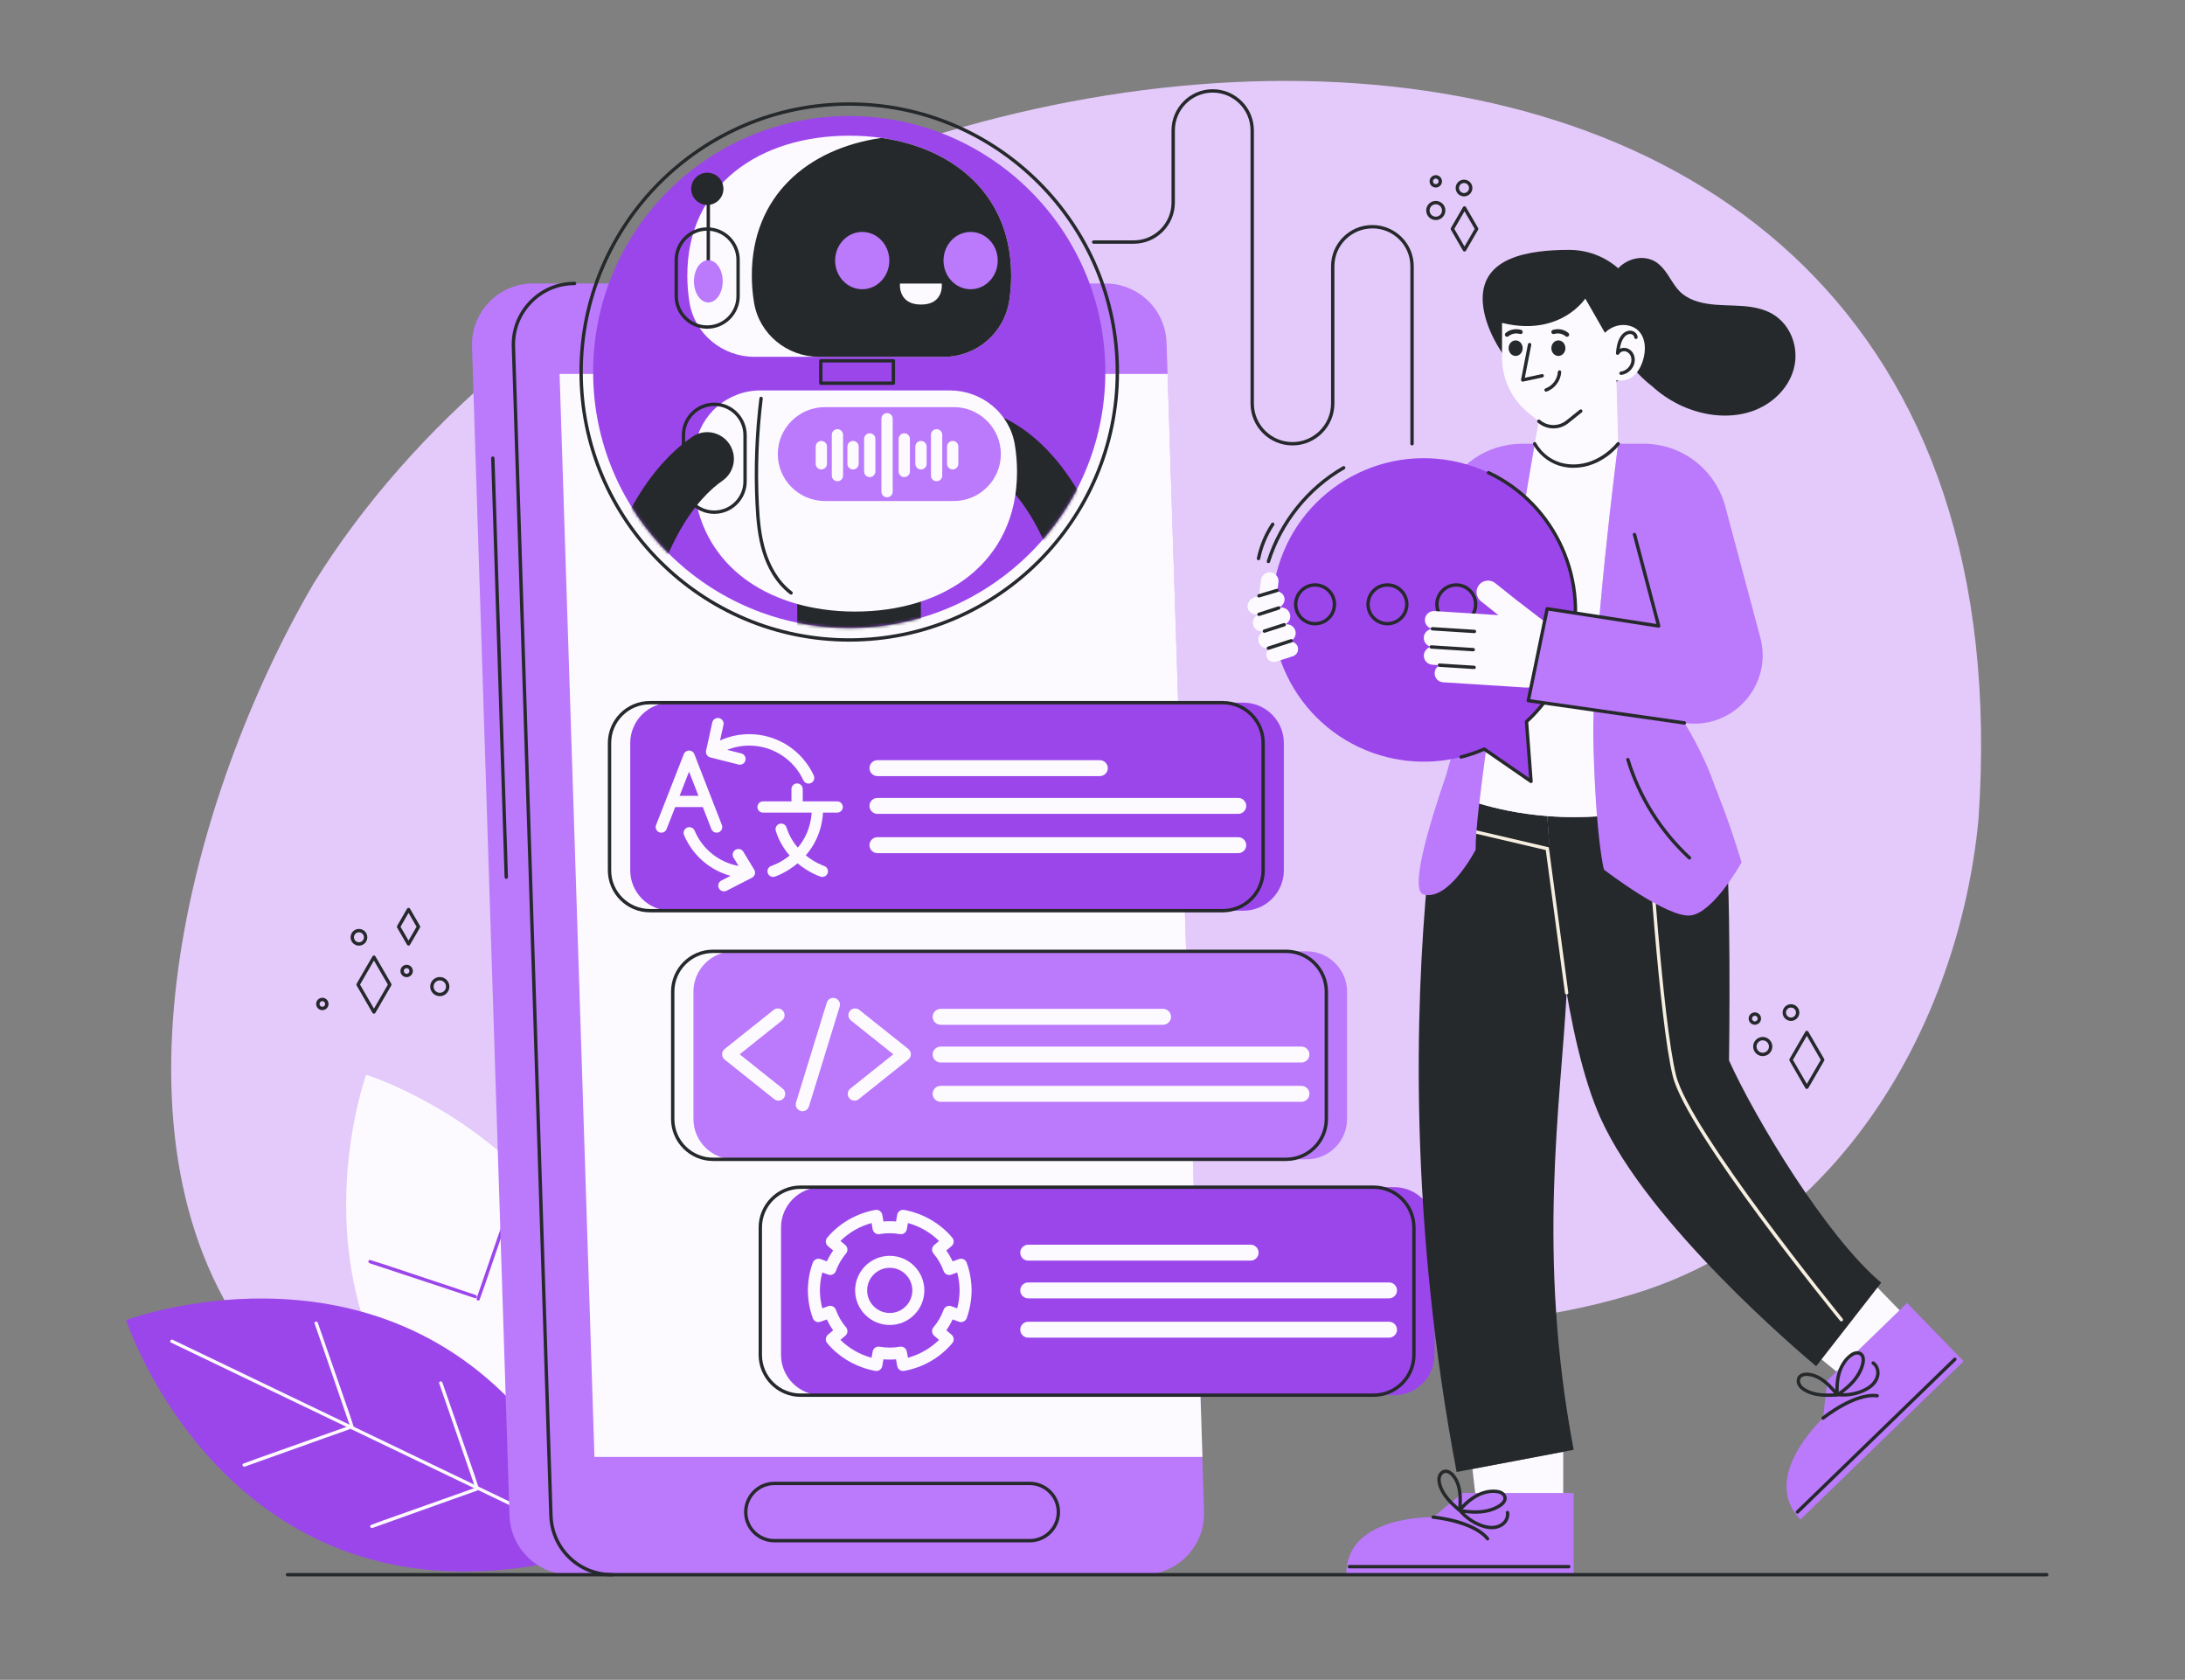 <svg width="735" height="565" viewBox="0 0 735 565" fill="none" xmlns="http://www.w3.org/2000/svg">
<rect x="0" y="0" width="735" height="565" fill="#808080" stroke="none"/>
<path d="M665.514 275.867C658.872 344.712 618.171 414.951 548.829 435.422C489.851 453.472 426.742 442.35 367.002 456.238C277.736 477.752 161.52 536.393 86.549 453.955C31.825 384.644 64.12 267.064 105.441 196.349C239.837 -20.306 689.206 -63.956 665.514 275.867Z" fill="#e3cafa"/>
<path d="M202.268 521.042C207.779 501.996 209.718 485.032 209.042 469.961C205.361 387.231 123.173 361.489 123.173 361.489C123.173 361.489 109.788 398.453 120.749 438.799C128.963 469.026 150.845 501.15 202.268 521.042Z" fill="#fdfaff"/>
<path d="M131.466 376.361L201.845 518.332C202.159 518.967 201.119 519.341 200.806 518.708L130.427 376.737C130.111 376.104 131.152 375.729 131.466 376.361Z" fill="#fdfaff"/>
<path d="M160.331 436.673L169.475 410.11C170.468 407.2 171.461 404.291 172.455 401.382C172.685 400.708 173.69 401.169 173.463 401.837L162.924 432.712C161.931 435.622 162.332 434.218 161.338 437.128C161.108 437.802 160.102 437.339 160.331 436.673Z" fill="#9b46eb"/>
<path d="M180.973 478.314L190.118 451.751C191.11 448.842 192.103 445.933 193.097 443.023C193.327 442.35 194.332 442.811 194.105 443.479L183.566 474.354C182.573 477.263 182.975 475.86 181.981 478.77C181.751 479.443 180.746 478.981 180.973 478.314Z" fill="#9b46eb"/>
<path d="M145.468 467.556L172.154 476.38C175.072 477.353 177.99 478.327 180.907 479.3C181.584 479.524 181.825 478.446 181.155 478.223L150.191 467.895C147.274 466.922 148.633 467.453 145.716 466.479C145.041 466.254 144.799 467.333 145.468 467.556Z" fill="#9b46eb"/>
<path d="M124.316 424.888L151.002 433.712C153.919 434.685 156.838 435.659 159.755 436.632C160.431 436.857 160.672 435.779 160.003 435.555L129.038 425.226C126.12 424.253 127.48 424.784 124.562 423.81C123.888 423.586 123.647 424.665 124.316 424.888Z" fill="#9b46eb"/>
<path d="M203.009 521.149C195.626 502.746 186.709 488.183 176.896 476.719C123.054 413.766 42.415 444.015 42.415 444.015C42.415 444.015 54.625 481.382 88.108 506.447C113.196 525.223 150.226 537.09 203.009 521.149Z" fill="#9b46eb"/>
<path d="M58.11 450.639L201.007 519.273C201.645 519.581 201.055 520.515 200.42 520.209L57.523 451.576C56.883 451.269 57.475 450.334 58.11 450.639Z" fill="#fdfaff"/>
<path d="M118 480.432L108.852 453.871C107.844 450.967 106.835 448.063 105.827 445.159C105.592 444.487 106.669 444.232 106.901 444.899L117.605 475.718C118.613 478.622 118.066 477.269 119.075 480.173C119.308 480.843 118.231 481.097 118 480.432Z" fill="#fdfaff"/>
<path d="M159.913 500.563L150.766 474.002C149.757 471.098 148.748 468.194 147.74 465.29C147.506 464.618 148.582 464.363 148.814 465.03L159.518 495.848C160.526 498.753 159.979 497.4 160.988 500.304C161.221 500.974 160.144 501.228 159.913 500.563Z" fill="#fdfaff"/>
<path d="M125.302 513.915L151.771 504.461C154.67 503.434 157.569 502.407 160.468 501.38C161.14 501.143 160.666 500.144 160.001 500.379L129.233 511.278C126.334 512.305 127.733 511.887 124.833 512.914C124.162 513.152 124.637 514.151 125.302 513.915Z" fill="#fdfaff"/>
<path d="M82.355 493.288L108.824 483.834C111.723 482.807 114.622 481.78 117.522 480.753C118.193 480.516 117.72 479.517 117.055 479.752L86.286 490.651C83.387 491.678 84.786 491.26 81.887 492.287C81.216 492.525 81.69 493.524 82.355 493.288Z" fill="#fdfaff"/>
<path d="M384.452 529.652H191.956C180.848 529.652 171.745 520.843 171.388 509.747L158.773 116.567C158.401 104.958 167.718 95.345 179.341 95.345H371.836C382.944 95.345 392.048 104.154 392.404 115.25L405.019 508.43C405.392 520.038 396.076 529.652 384.452 529.652Z" fill="#bb79fc"/>
<path d="M205.89 530.217C194.408 530.217 185.126 521.234 184.758 509.764L172.144 116.585C171.958 110.817 174.069 105.356 178.087 101.21C182.106 97.064 187.499 94.78 193.275 94.78C193.587 94.78 193.841 95.033 193.841 95.345C193.841 95.657 193.587 95.91 193.275 95.91C187.808 95.91 182.703 98.072 178.9 101.996C175.097 105.921 173.099 111.089 173.273 116.549L185.888 509.729C186.236 520.583 195.021 529.087 205.889 529.087C206.201 529.087 206.455 529.341 206.455 529.652C206.455 529.964 206.202 530.217 205.89 530.217Z" fill="#25292B"/>
<path d="M404.487 490.03H199.965L188.232 125.769H392.754L404.487 490.03Z" fill="#fdfaff"/>
<path d="M346.386 518.775H260.491C254.866 518.775 250.29 514.202 250.29 508.581C250.29 502.961 254.866 498.388 260.491 498.388H346.386C352.012 498.388 356.587 502.961 356.587 508.581C356.588 514.202 352.012 518.775 346.386 518.775ZM260.491 499.518C255.489 499.518 251.421 503.583 251.421 508.581C251.421 513.579 255.489 517.645 260.491 517.645H346.386C351.388 517.645 355.456 513.578 355.456 508.581C355.456 503.584 351.386 499.518 346.386 499.518H260.491Z" fill="#25292B"/>
<path d="M353.495 118.239H235.972C234.261 118.239 232.869 116.849 232.869 115.139C232.869 113.429 234.261 112.038 235.972 112.038H353.495C355.206 112.038 356.598 113.429 356.598 115.139C356.598 116.849 355.206 118.239 353.495 118.239ZM235.972 113.168C234.885 113.168 234 114.052 234 115.139C234 116.226 234.884 117.109 235.972 117.109H353.495C354.582 117.109 355.467 116.225 355.467 115.139C355.467 114.053 354.583 113.168 353.495 113.168H235.972Z" fill="#25292B"/>
<path d="M170.298 295.591C169.994 295.591 169.743 295.349 169.734 295.044L165.213 154.126C165.203 153.814 165.448 153.553 165.759 153.543C166.054 153.51 166.333 153.777 166.343 154.089L170.864 295.008C170.874 295.319 170.628 295.581 170.317 295.591C170.312 295.591 170.305 295.591 170.298 295.591Z" fill="#25292B"/>
<path d="M418.296 306.305H225.57C218.107 306.305 212.001 300.203 212.001 292.745V249.903C212.001 242.445 218.107 236.343 225.57 236.343H418.296C425.759 236.343 431.865 242.445 431.865 249.903V292.745C431.865 300.203 425.759 306.305 418.296 306.305Z" fill="#9b46eb"/>
<path d="M283.511 271.435C283.511 272.48 282.662 273.329 281.616 273.329H276.848C276.431 279.729 273.953 284.387 271.051 287.697C274.189 290.256 277.144 291.234 277.198 291.248C278.19 291.559 278.751 292.627 278.432 293.619C278.183 294.429 277.432 294.945 276.629 294.945C276.439 294.945 276.25 294.914 276.06 294.861C275.794 294.777 272.104 293.589 268.3 290.377C264.435 293.626 260.705 294.831 260.622 294.861C260.432 294.914 260.243 294.945 260.053 294.945C259.25 294.945 258.499 294.429 258.249 293.619C257.932 292.619 258.491 291.559 259.484 291.248C259.742 291.165 262.591 290.218 265.631 287.765C263.752 285.621 262.053 282.902 260.97 279.479C260.651 278.479 261.205 277.419 262.198 277.101C262.388 277.04 262.585 277.01 262.774 277.01C263.576 277.01 264.319 277.526 264.577 278.336C265.456 281.1 266.835 283.327 268.366 285.107C270.686 282.372 272.663 278.555 273.05 273.33H256.68C255.634 273.33 254.785 272.481 254.785 271.436C254.785 270.391 255.634 269.542 256.68 269.542H266.237V265.4C266.237 264.354 267.086 263.506 268.132 263.506C269.178 263.506 270.027 264.354 270.027 265.4V269.542H281.616C282.662 269.542 283.511 270.39 283.511 271.435Z" fill="#fdfaff"/>
<path d="M242.834 277.491L239.461 268.819L233.564 253.649C233.283 252.922 232.579 252.444 231.805 252.437C231.797 252.437 231.797 252.437 231.797 252.437C231.017 252.437 230.319 252.914 230.031 253.642L224.089 268.827C224.058 268.88 224.044 268.941 224.021 269.001L220.694 277.491C220.316 278.46 220.793 279.559 221.771 279.945C222.741 280.324 223.84 279.847 224.227 278.869L227.13 271.454H236.421L239.301 278.861C239.596 279.612 240.309 280.073 241.067 280.073C241.295 280.073 241.53 280.034 241.757 279.944C242.735 279.566 243.212 278.468 242.834 277.491ZM228.607 267.668L231.791 259.541L234.951 267.668H228.607Z" fill="#fdfaff"/>
<path d="M253.99 293.506C253.991 293.632 253.979 293.756 253.954 293.876C253.947 293.911 253.94 293.946 253.932 293.981C253.919 294.023 253.907 294.064 253.894 294.111C253.88 294.149 253.869 294.188 253.852 294.223C253.782 294.401 253.684 294.569 253.561 294.723C253.54 294.751 253.516 294.78 253.488 294.807C253.369 294.94 253.226 295.059 253.064 295.157C253.022 295.182 252.98 295.206 252.938 295.227L244.408 299.605C244.127 299.748 243.827 299.815 243.533 299.815C242.833 299.815 242.156 299.433 241.816 298.772C241.33 297.824 241.704 296.666 242.649 296.179L245.746 294.59C238.815 292.693 233.002 287.731 230.106 280.892C229.693 279.916 230.151 278.786 231.131 278.372C232.108 277.955 233.239 278.414 233.656 279.394C236.311 285.669 241.9 290.061 248.439 291.257L246.751 288.479C246.198 287.569 246.488 286.386 247.399 285.833C248.306 285.284 249.493 285.571 250.042 286.481L253.667 292.447L253.708 292.514C253.733 292.552 253.754 292.591 253.775 292.633C253.817 292.713 253.852 292.793 253.88 292.878C253.894 292.92 253.909 292.962 253.919 293.003C253.925 293.021 253.932 293.042 253.936 293.06C253.942 293.085 253.946 293.105 253.949 293.13C253.976 293.254 253.989 293.381 253.99 293.506Z" fill="#fdfaff"/>
<path d="M272.788 263.384C272.529 263.506 272.255 263.562 271.986 263.562C271.258 263.562 270.561 263.145 270.235 262.439C266.988 255.36 259.854 250.785 252.062 250.785C249.477 250.785 246.963 251.271 244.617 252.217L249.355 253.414C250.385 253.676 251.012 254.722 250.749 255.752C250.529 256.623 249.747 257.207 248.886 257.207C248.728 257.207 248.57 257.186 248.41 257.147L238.982 254.767L238.926 254.754C238.919 254.754 238.916 254.751 238.908 254.747C238.866 254.74 238.827 254.726 238.786 254.712C238.582 254.645 238.4 254.547 238.236 254.422C238.204 254.397 238.173 254.37 238.141 254.345C238.109 254.317 238.081 254.293 238.054 254.265C237.967 254.181 237.889 254.089 237.823 253.991C237.802 253.96 237.778 253.925 237.76 253.893C237.648 253.714 237.568 253.522 237.521 253.315C237.511 253.28 237.503 253.242 237.5 253.207C237.49 253.158 237.483 253.109 237.478 253.06C237.475 253 237.472 252.941 237.472 252.882C237.472 252.825 237.475 252.77 237.478 252.713C237.482 252.692 237.482 252.675 237.485 252.653C237.492 252.597 237.502 252.541 237.514 252.485C237.52 252.46 237.524 252.44 237.532 252.415L239.601 242.997C239.832 241.958 240.858 241.304 241.899 241.531C242.936 241.758 243.594 242.784 243.366 243.823L242.214 249.055C245.285 247.659 248.623 246.934 252.062 246.934C261.357 246.934 269.863 252.39 273.737 260.831C274.181 261.798 273.754 262.942 272.788 263.384Z" fill="#fdfaff"/>
<path d="M369.974 261.047H295.155C293.681 261.047 292.475 259.841 292.475 258.369C292.475 256.895 293.681 255.691 295.155 255.691H369.974C371.448 255.691 372.654 256.896 372.654 258.369C372.654 259.842 371.448 261.047 369.974 261.047Z" fill="#fdfaff"/>
<path d="M416.534 273.741H295.155C293.681 273.741 292.475 272.537 292.475 271.063C292.475 269.59 293.681 268.385 295.155 268.385H416.534C418.008 268.385 419.214 269.591 419.214 271.063C419.214 272.537 418.008 273.741 416.534 273.741Z" fill="#fdfaff"/>
<path d="M416.534 286.957H295.155C293.681 286.957 292.475 285.751 292.475 284.279C292.475 282.805 293.681 281.6 295.155 281.6H416.534C418.008 281.6 419.214 282.806 419.214 284.279C419.214 285.751 418.008 286.957 416.534 286.957Z" fill="#fdfaff"/>
<path d="M411.329 306.868H218.603C210.809 306.868 204.469 300.532 204.469 292.743V249.903C204.469 242.114 210.809 235.778 218.603 235.778H411.329C419.124 235.778 425.464 242.114 425.464 249.903V292.743C425.464 300.532 419.123 306.868 411.329 306.868ZM218.603 236.908C211.433 236.908 205.6 242.738 205.6 249.903V292.743C205.6 299.909 211.433 305.738 218.603 305.738H411.329C418.5 305.738 424.333 299.909 424.333 292.743V249.903C424.333 242.738 418.5 236.908 411.329 236.908H218.603Z" fill="#25292B"/>
<path d="M439.557 389.938H246.831C239.368 389.938 233.262 383.836 233.262 376.378V333.536C233.262 326.078 239.368 319.976 246.831 319.976H439.557C447.02 319.976 453.126 326.078 453.126 333.536V376.378C453.126 383.836 447.02 389.938 439.557 389.938Z" fill="#bb79fc"/>
<path d="M391.233 344.681H316.414C314.94 344.681 313.734 343.476 313.734 342.002C313.734 340.53 314.94 339.324 316.414 339.324H391.233C392.708 339.324 393.913 340.53 393.913 342.002C393.913 343.475 392.708 344.681 391.233 344.681Z" fill="#fdfaff"/>
<path d="M437.793 357.375H316.414C314.94 357.375 313.734 356.17 313.734 354.697C313.734 353.224 314.94 352.019 316.414 352.019H437.793C439.267 352.019 440.473 353.224 440.473 354.697C440.474 356.17 439.267 357.375 437.793 357.375Z" fill="#fdfaff"/>
<path d="M437.793 370.59H316.414C314.94 370.59 313.734 369.386 313.734 367.912C313.734 366.44 314.94 365.234 316.414 365.234H437.793C439.267 365.234 440.473 366.44 440.473 367.912C440.474 369.385 439.267 370.59 437.793 370.59Z" fill="#fdfaff"/>
<path d="M264.127 367.687C264.197 368.286 264.023 368.878 263.646 369.352C263.215 369.895 262.567 370.208 261.87 370.208C261.361 370.208 260.86 370.034 260.455 369.715L243.755 356.382C243.219 355.95 242.905 355.302 242.905 354.613C242.905 353.917 243.218 353.27 243.755 352.838L260.239 339.686C260.713 339.303 261.306 339.136 261.912 339.199C262.511 339.269 263.054 339.568 263.431 340.042C263.807 340.515 263.981 341.107 263.911 341.706C263.849 342.312 263.549 342.848 263.075 343.231L248.814 354.614L263.291 366.172C263.765 366.546 264.064 367.082 264.127 367.687Z" fill="#fdfaff"/>
<path d="M306.402 354.612C306.402 355.301 306.096 355.949 305.552 356.381L288.851 369.713C288.454 370.033 287.952 370.207 287.437 370.207C286.74 370.207 286.099 369.894 285.66 369.351C285.284 368.877 285.11 368.285 285.18 367.686C285.25 367.08 285.548 366.545 286.022 366.169L300.493 354.611L286.231 343.227C285.758 342.844 285.465 342.309 285.396 341.703C285.326 341.104 285.5 340.512 285.876 340.038C286.657 339.056 288.092 338.897 289.067 339.684L305.552 352.836C306.096 353.268 306.402 353.916 306.402 354.612Z" fill="#fdfaff"/>
<path d="M282.29 336.852C282.576 337.387 282.631 338.001 282.45 338.578L272.118 372.151C271.861 372.986 271.129 373.613 270.258 373.732C270.154 373.745 270.049 373.752 269.952 373.752C269.722 373.752 269.499 373.717 269.284 373.648C268.085 373.278 267.41 372.012 267.778 370.814L278.11 337.25C278.291 336.664 278.681 336.192 279.218 335.906C279.754 335.628 280.375 335.565 280.953 335.746C281.531 335.926 282.005 336.316 282.29 336.852Z" fill="#fdfaff"/>
<path d="M432.59 390.502H239.864C232.07 390.502 225.729 384.166 225.729 376.377V333.536C225.729 325.747 232.07 319.411 239.864 319.411H432.59C440.385 319.411 446.725 325.747 446.725 333.536V376.377C446.725 384.166 440.383 390.502 432.59 390.502ZM239.864 320.541C232.694 320.541 226.86 326.371 226.86 333.536V376.377C226.86 383.542 232.694 389.372 239.864 389.372H432.59C439.76 389.372 445.594 383.542 445.594 376.377V333.536C445.594 326.371 439.76 320.541 432.59 320.541H239.864Z" fill="#25292B"/>
<path d="M469.017 469.268H276.291C268.828 469.268 262.722 463.166 262.722 455.708V412.866C262.722 405.408 268.828 399.306 276.291 399.306H469.017C476.48 399.306 482.586 405.408 482.586 412.866V455.708C482.586 463.166 476.48 469.268 469.017 469.268Z" fill="#9b46eb"/>
<path d="M420.693 424.011H345.874C344.4 424.011 343.194 422.805 343.194 421.333C343.194 419.861 344.399 418.655 345.874 418.655H420.693C422.168 418.655 423.373 419.859 423.373 421.333C423.373 422.805 422.168 424.011 420.693 424.011Z" fill="#fdfaff"/>
<path d="M467.253 436.705H345.874C344.4 436.705 343.194 435.5 343.194 434.027C343.194 432.554 344.399 431.349 345.874 431.349H467.253C468.726 431.349 469.933 432.554 469.933 434.027C469.933 435.501 468.727 436.705 467.253 436.705Z" fill="#fdfaff"/>
<path d="M467.253 449.921H345.874C344.4 449.921 343.194 448.715 343.194 447.243C343.194 445.769 344.399 444.565 345.874 444.565H467.253C468.726 444.565 469.933 445.769 469.933 447.243C469.933 448.715 468.727 449.921 467.253 449.921Z" fill="#fdfaff"/>
<path d="M294.797 461.129C294.677 461.129 294.557 461.119 294.437 461.096C291.294 460.528 288.3 459.432 285.536 457.84C282.713 456.218 280.263 454.174 278.257 451.764C277.549 450.913 277.659 449.651 278.505 448.935L280.264 447.447C279.445 446.293 278.737 445.072 278.145 443.793L275.998 444.569C275.495 444.751 274.94 444.726 274.455 444.499C273.969 444.272 273.595 443.862 273.413 443.359C272.341 440.396 271.784 437.263 271.759 434.044C271.784 430.794 272.341 427.661 273.413 424.698C273.595 424.195 273.969 423.785 274.455 423.558C274.94 423.331 275.495 423.306 275.998 423.488L278.145 424.264C278.736 422.985 279.443 421.763 280.264 420.606L278.506 419.123C277.659 418.407 277.548 417.144 278.257 416.292C280.258 413.887 282.707 411.841 285.536 410.21C288.306 408.619 291.3 407.527 294.437 406.959C294.966 406.863 295.508 406.982 295.949 407.288C296.389 407.593 296.69 408.062 296.784 408.589L297.188 410.849C298.59 410.721 300.002 410.721 301.408 410.849L301.811 408.589C301.905 408.062 302.205 407.594 302.645 407.288C303.083 406.982 303.627 406.863 304.154 406.958C310.411 408.078 316.308 411.478 320.333 416.287C321.046 417.138 320.936 418.405 320.088 419.121L318.327 420.607C319.146 421.765 319.854 422.987 320.443 424.264L322.597 423.487C323.101 423.305 323.657 423.331 324.142 423.558C324.627 423.785 325.001 424.196 325.182 424.7C326.256 427.685 326.81 430.819 326.83 434.015C326.83 434.023 326.83 434.031 326.83 434.039C326.81 437.234 326.256 440.369 325.182 443.353C325.001 443.857 324.626 444.269 324.142 444.496C323.657 444.724 323.1 444.749 322.597 444.567L320.443 443.789C319.853 445.067 319.146 446.288 318.327 447.443L320.089 448.933C320.936 449.65 321.044 450.915 320.333 451.766C316.255 456.639 310.509 459.952 304.156 461.095C303.627 461.19 303.086 461.072 302.646 460.765C302.206 460.459 301.906 459.991 301.811 459.465L301.408 457.205C300.003 457.332 298.59 457.332 297.185 457.205L296.785 459.463C296.691 459.99 296.391 460.459 295.95 460.765C295.609 461.004 295.206 461.129 294.797 461.129ZM282.711 450.662C284.125 452.073 285.746 453.307 287.551 454.344C289.326 455.367 291.213 456.15 293.179 456.682L293.549 454.599C293.643 454.071 293.942 453.603 294.382 453.297C294.822 452.991 295.365 452.872 295.893 452.966C298.134 453.367 300.46 453.367 302.7 452.966C303.227 452.872 303.77 452.991 304.21 453.296C304.648 453.602 304.949 454.07 305.043 454.597L305.415 456.68C309.353 455.606 313.024 453.494 315.88 450.658L314.247 449.276C313.397 448.556 313.291 447.284 314.011 446.434C315.5 444.674 316.644 442.698 317.411 440.556C317.592 440.052 317.967 439.64 318.452 439.412C318.937 439.184 319.493 439.158 319.997 439.339L321.989 440.058C322.511 438.1 322.781 436.078 322.794 434.027C322.781 431.975 322.51 429.955 321.989 427.997L319.997 428.715C319.493 428.897 318.938 428.871 318.452 428.643C317.967 428.415 317.592 428.003 317.411 427.498C316.645 425.36 315.5 423.38 314.009 421.612C313.291 420.761 313.398 419.49 314.25 418.771L315.879 417.395C313.021 414.555 309.351 412.442 305.416 411.372L305.043 413.458C304.949 413.985 304.649 414.452 304.21 414.759C303.771 415.065 303.227 415.183 302.7 415.089C300.455 414.686 298.128 414.687 295.9 415.089C295.373 415.183 294.829 415.065 294.389 414.759C293.949 414.452 293.649 413.985 293.554 413.458L293.181 411.372C291.215 411.903 289.329 412.685 287.551 413.705C285.746 414.746 284.125 415.981 282.713 417.391L284.348 418.771C284.757 419.117 285.011 419.611 285.057 420.144C285.102 420.678 284.932 421.206 284.586 421.615C283.094 423.378 281.948 425.357 281.18 427.498C280.999 428.003 280.625 428.415 280.14 428.643C279.654 428.871 279.099 428.897 278.594 428.714L276.608 427.995C276.086 429.947 275.815 431.973 275.799 434.042C275.815 436.087 276.086 438.108 276.608 440.057L278.594 439.338C279.099 439.156 279.655 439.182 280.141 439.41C280.626 439.638 281.001 440.049 281.181 440.554C281.95 442.699 283.096 444.675 284.585 446.429C284.932 446.837 285.102 447.366 285.058 447.9C285.014 448.434 284.759 448.929 284.35 449.274L282.711 450.662Z" fill="#fdfaff"/>
<path d="M299.295 445.658C292.877 445.658 287.656 440.441 287.656 434.027C287.656 427.613 292.877 422.396 299.295 422.396C305.714 422.396 310.934 427.613 310.934 434.027C310.934 440.441 305.712 445.658 299.295 445.658ZM299.295 426.429C295.104 426.429 291.693 429.837 291.693 434.026C291.693 438.215 295.104 441.623 299.295 441.623C303.487 441.623 306.897 438.215 306.897 434.026C306.897 429.837 303.487 426.429 299.295 426.429Z" fill="#fdfaff"/>
<path d="M462.049 469.833H269.324C261.53 469.833 255.189 463.497 255.189 455.708V412.867C255.189 405.078 261.53 398.742 269.324 398.742H462.05C469.845 398.742 476.185 405.078 476.185 412.867V455.708C476.184 463.497 469.843 469.833 462.049 469.833ZM269.324 399.872C262.154 399.872 256.32 405.702 256.32 412.867V455.708C256.32 462.873 262.154 468.703 269.324 468.703H462.05C469.22 468.703 475.054 462.873 475.054 455.708V412.867C475.054 405.702 469.22 399.872 462.05 399.872H269.324Z" fill="#25292B"/>
<path d="M285.668 211.213C333.248 211.213 371.818 172.668 371.818 125.121C371.818 77.575 333.248 39.03 285.668 39.03C238.089 39.03 199.519 77.575 199.519 125.121C199.519 172.668 238.089 211.213 285.668 211.213Z" fill="#9b46eb"/>
<path d="M285.668 215.818C235.625 215.818 194.911 175.132 194.911 125.121C194.911 75.111 235.624 34.425 285.668 34.425C335.713 34.425 376.426 75.111 376.426 125.121C376.426 175.132 335.712 215.818 285.668 215.818ZM285.668 35.555C236.248 35.555 196.041 75.735 196.041 125.121C196.041 174.508 236.248 214.688 285.668 214.688C335.089 214.688 375.296 174.508 375.296 125.121C375.296 75.735 335.089 35.555 285.668 35.555Z" fill="#25292B"/>
<mask id="mask0_789_2678" style="mask-type:luminance" maskUnits="userSpaceOnUse" x="199" y="39" width="199" height="173">
<path d="M397.242 91.393V133.991H371.364C366.924 177.376 330.249 211.216 285.672 211.216C238.086 211.216 199.516 172.673 199.516 125.119C199.516 77.573 238.086 39.03 285.672 39.03C321.274 39.03 351.827 60.61 364.949 91.393H397.242Z" fill="white"/>
</mask>
<g mask="url(#mask0_789_2678)">
<path d="M370.79 230.652C366.365 230.652 362.521 227.372 361.933 222.87C354.214 163.739 328.721 156.16 328.464 156.091C328.608 156.13 328.684 156.142 328.684 156.142L332.457 138.67C333.555 138.907 343.489 141.33 354.083 153.319C367.169 168.13 375.778 190.752 379.668 220.558C380.307 225.453 376.854 229.938 371.956 230.576C371.566 230.627 371.176 230.652 370.79 230.652Z" fill="#25292B"/>
</g>
<mask id="mask1_789_2678" style="mask-type:luminance" maskUnits="userSpaceOnUse" x="199" y="39" width="199" height="173">
<path d="M397.242 91.393V133.991H371.364C366.924 177.376 330.249 211.216 285.672 211.216C238.086 211.216 199.516 172.673 199.516 125.119C199.516 77.573 238.086 39.03 285.672 39.03C321.274 39.03 351.827 60.61 364.949 91.393H397.242Z" fill="white"/>
</mask>
<g mask="url(#mask1_789_2678)">
<path d="M309.769 195.063H268.192V225.554H309.769V195.063Z" fill="#25292B"/>
</g>
<mask id="mask2_789_2678" style="mask-type:luminance" maskUnits="userSpaceOnUse" x="199" y="39" width="199" height="173">
<path d="M397.242 91.393V133.991H371.364C366.924 177.376 330.249 211.216 285.672 211.216C238.086 211.216 199.516 172.673 199.516 125.119C199.516 77.573 238.086 39.03 285.672 39.03C321.274 39.03 351.827 60.61 364.949 91.393H397.242Z" fill="white"/>
</mask>
<g mask="url(#mask2_789_2678)">
<path d="M340.136 92.636C340.136 95.504 339.925 98.331 339.502 101.077C337.851 111.956 328.534 120.016 317.526 120.016H253.794C243.062 120.016 233.696 112.378 231.949 101.793C231.452 98.811 231.201 95.756 231.201 92.636C231.201 62.21 255.592 45.635 285.674 45.635C289.389 45.635 293.016 45.887 296.519 46.391C321.396 49.941 340.136 65.963 340.136 92.636Z" fill="#fdfaff"/>
</g>
<mask id="mask3_789_2678" style="mask-type:luminance" maskUnits="userSpaceOnUse" x="199" y="39" width="199" height="173">
<path d="M397.242 91.393V133.991H371.364C366.924 177.376 330.249 211.216 285.672 211.216C238.086 211.216 199.516 172.673 199.516 125.119C199.516 77.573 238.086 39.03 285.672 39.03C321.274 39.03 351.827 60.61 364.949 91.393H397.242Z" fill="white"/>
</mask>
<g mask="url(#mask3_789_2678)">
<path d="M340.136 92.636C340.136 95.504 339.925 98.331 339.502 101.077C337.851 111.956 328.535 120.016 317.527 120.016H275.494C264.762 120.016 255.395 112.378 253.648 101.793C253.152 98.811 252.901 95.756 252.901 92.636C252.901 65.972 271.633 49.941 296.519 46.391C321.396 49.941 340.136 65.963 340.136 92.636Z" fill="#25292B"/>
</g>
<mask id="mask4_789_2678" style="mask-type:luminance" maskUnits="userSpaceOnUse" x="199" y="39" width="199" height="173">
<path d="M397.242 91.393V133.991H371.364C366.924 177.376 330.249 211.216 285.672 211.216C238.086 211.216 199.516 172.673 199.516 125.119C199.516 77.573 238.086 39.03 285.672 39.03C321.274 39.03 351.827 60.61 364.949 91.393H397.242Z" fill="white"/>
</mask>
<g mask="url(#mask4_789_2678)">
<path d="M237.884 110.572C231.839 110.572 226.922 105.657 226.922 99.617V87.42C226.922 81.379 231.84 76.466 237.884 76.466C243.928 76.466 248.846 81.38 248.846 87.42V99.616C248.846 105.657 243.929 110.572 237.884 110.572ZM237.884 77.596C232.463 77.596 228.053 82.003 228.053 87.42V99.616C228.053 105.033 232.463 109.44 237.884 109.44C243.305 109.44 247.715 105.033 247.715 99.616V87.42C247.715 82.003 243.305 77.596 237.884 77.596Z" fill="#25292B"/>
</g>
<mask id="mask5_789_2678" style="mask-type:luminance" maskUnits="userSpaceOnUse" x="199" y="39" width="199" height="173">
<path d="M397.242 91.393V133.991H371.364C366.924 177.376 330.249 211.216 285.672 211.216C238.086 211.216 199.516 172.673 199.516 125.119C199.516 77.573 238.086 39.03 285.672 39.03C321.274 39.03 351.827 60.61 364.949 91.393H397.242Z" fill="white"/>
</mask>
<g mask="url(#mask5_789_2678)">
<path d="M290.04 97.284C295.075 97.284 299.156 92.969 299.156 87.647C299.156 82.325 295.075 78.011 290.04 78.011C285.005 78.011 280.924 82.325 280.924 87.647C280.924 92.969 285.005 97.284 290.04 97.284Z" fill="#bb79fc"/>
</g>
<mask id="mask6_789_2678" style="mask-type:luminance" maskUnits="userSpaceOnUse" x="199" y="39" width="199" height="173">
<path d="M397.242 91.393V133.991H371.364C366.924 177.376 330.249 211.216 285.672 211.216C238.086 211.216 199.516 172.673 199.516 125.119C199.516 77.573 238.086 39.03 285.672 39.03C321.274 39.03 351.827 60.61 364.949 91.393H397.242Z" fill="white"/>
</mask>
<g mask="url(#mask6_789_2678)">
<path d="M326.504 97.284C331.539 97.284 335.62 92.969 335.62 87.647C335.62 82.325 331.539 78.011 326.504 78.011C321.469 78.011 317.388 82.325 317.388 87.647C317.388 92.969 321.469 97.284 326.504 97.284Z" fill="#bb79fc"/>
</g>
<mask id="mask7_789_2678" style="mask-type:luminance" maskUnits="userSpaceOnUse" x="199" y="39" width="199" height="173">
<path d="M397.242 91.393V133.991H371.364C366.924 177.376 330.249 211.216 285.672 211.216C238.086 211.216 199.516 172.673 199.516 125.119C199.516 77.573 238.086 39.03 285.672 39.03C321.274 39.03 351.827 60.61 364.949 91.393H397.242Z" fill="white"/>
</mask>
<g mask="url(#mask7_789_2678)">
<path d="M300.512 129.45H276.103C275.791 129.45 275.538 129.197 275.538 128.885V121.356C275.538 121.044 275.791 120.791 276.103 120.791H300.512C300.824 120.791 301.077 121.044 301.077 121.356V128.885C301.077 129.197 300.824 129.45 300.512 129.45ZM276.667 128.32H299.945V121.921H276.667V128.32Z" fill="#25292B"/>
</g>
<mask id="mask8_789_2678" style="mask-type:luminance" maskUnits="userSpaceOnUse" x="199" y="39" width="199" height="173">
<path d="M397.242 91.393V133.991H371.364C366.924 177.376 330.249 211.216 285.672 211.216C238.086 211.216 199.516 172.673 199.516 125.119C199.516 77.573 238.086 39.03 285.672 39.03C321.274 39.03 351.827 60.61 364.949 91.393H397.242Z" fill="white"/>
</mask>
<g mask="url(#mask8_789_2678)">
<path d="M233.179 158.701C233.179 155.833 233.391 153.005 233.814 150.259C235.464 139.381 244.781 131.321 255.789 131.321H319.521C330.253 131.321 339.62 138.958 341.367 149.544C341.863 152.526 342.114 155.581 342.114 158.701C342.114 189.127 317.723 205.702 287.642 205.702C283.926 205.702 280.299 205.45 276.796 204.946C251.919 201.395 233.179 185.374 233.179 158.701Z" fill="#fdfaff"/>
</g>
<mask id="mask9_789_2678" style="mask-type:luminance" maskUnits="userSpaceOnUse" x="199" y="39" width="199" height="173">
<path d="M397.242 91.393V133.991H371.364C366.924 177.376 330.249 211.216 285.672 211.216C238.086 211.216 199.516 172.673 199.516 125.119C199.516 77.573 238.086 39.03 285.672 39.03C321.274 39.03 351.827 60.61 364.949 91.393H397.242Z" fill="white"/>
</mask>
<g mask="url(#mask9_789_2678)">
<path d="M336.673 152.726C336.673 157.064 334.901 161.014 332.031 163.874C329.169 166.734 325.226 168.512 320.876 168.512H277.436C268.745 168.512 261.64 161.404 261.64 152.726C261.64 148.388 263.421 144.439 266.281 141.579C269.143 138.719 273.094 136.94 277.436 136.94H320.876C329.567 136.94 336.673 144.041 336.673 152.726Z" fill="#bb79fc"/>
</g>
<mask id="mask10_789_2678" style="mask-type:luminance" maskUnits="userSpaceOnUse" x="199" y="39" width="199" height="173">
<path d="M397.242 91.393V133.991H371.364C366.924 177.376 330.249 211.216 285.672 211.216C238.086 211.216 199.516 172.673 199.516 125.119C199.516 77.573 238.086 39.03 285.672 39.03C321.274 39.03 351.827 60.61 364.949 91.393H397.242Z" fill="white"/>
</mask>
<g mask="url(#mask10_789_2678)">
<path d="M266.109 200.003C265.99 200.003 265.871 199.966 265.768 199.888C260.562 195.941 257.905 190.185 256.595 186.049C254.875 180.629 254.397 174.949 254.135 169.616C253.553 157.746 253.999 145.744 255.458 133.943C255.497 133.635 255.78 133.415 256.089 133.452C256.399 133.49 256.62 133.772 256.581 134.082C255.129 145.819 254.687 157.755 255.266 169.561C255.524 174.817 255.993 180.411 257.674 185.708C258.936 189.686 261.483 195.219 266.453 198.986C266.702 199.175 266.75 199.529 266.561 199.778C266.448 199.925 266.28 200.003 266.109 200.003Z" fill="#25292B"/>
</g>
<mask id="mask11_789_2678" style="mask-type:luminance" maskUnits="userSpaceOnUse" x="199" y="39" width="199" height="173">
<path d="M397.242 91.393V133.991H371.364C366.924 177.376 330.249 211.216 285.672 211.216C238.086 211.216 199.516 172.673 199.516 125.119C199.516 77.573 238.086 39.03 285.672 39.03C321.274 39.03 351.827 60.61 364.949 91.393H397.242Z" fill="white"/>
</mask>
<g mask="url(#mask11_789_2678)">
<path d="M240.266 172.835C234.24 172.835 229.338 167.936 229.338 161.915V146.344C229.338 140.323 234.24 135.425 240.266 135.425C246.29 135.425 251.192 140.323 251.192 146.344V161.915C251.193 167.936 246.292 172.835 240.266 172.835ZM240.266 136.554C234.864 136.554 230.469 140.945 230.469 146.343V161.914C230.469 167.312 234.863 171.703 240.266 171.703C245.667 171.703 250.062 167.312 250.062 161.914V146.343C250.063 140.945 245.667 136.554 240.266 136.554Z" fill="#25292B"/>
</g>
<mask id="mask12_789_2678" style="mask-type:luminance" maskUnits="userSpaceOnUse" x="199" y="39" width="199" height="173">
<path d="M397.242 91.393V133.991H371.364C366.924 177.376 330.249 211.216 285.672 211.216C238.086 211.216 199.516 172.673 199.516 125.119C199.516 77.573 238.086 39.03 285.672 39.03C321.274 39.03 351.827 60.61 364.949 91.393H397.242Z" fill="white"/>
</mask>
<g mask="url(#mask12_789_2678)">
<path d="M310.203 95.364H302.736C302.736 95.364 301.94 102.441 309.818 102.441C317.696 102.441 316.791 95.364 316.791 95.364H310.203Z" fill="#fdfaff"/>
</g>
<mask id="mask13_789_2678" style="mask-type:luminance" maskUnits="userSpaceOnUse" x="199" y="39" width="199" height="173">
<path d="M397.242 91.393V133.991H371.364C366.924 177.376 330.249 211.216 285.672 211.216C238.086 211.216 199.516 172.673 199.516 125.119C199.516 77.573 238.086 39.03 285.672 39.03C321.274 39.03 351.827 60.61 364.949 91.393H397.242Z" fill="white"/>
</mask>
<g mask="url(#mask13_789_2678)">
<path d="M205.835 233.511C210.259 233.511 214.104 230.231 214.692 225.729C220.267 183.017 235.117 167.203 243.03 161.687C246.031 159.596 247.462 155.902 246.645 152.338C245.242 146.216 238.101 143.346 232.917 146.894C229.76 149.056 226.19 152.049 222.542 156.178C209.494 170.945 200.898 193.477 196.991 223.152C196.403 227.615 199.092 231.991 203.434 233.186C204.243 233.408 205.048 233.51 205.835 233.511Z" fill="#25292B"/>
</g>
<mask id="mask14_789_2678" style="mask-type:luminance" maskUnits="userSpaceOnUse" x="199" y="39" width="199" height="173">
<path d="M397.242 91.393V133.991H371.364C366.924 177.376 330.249 211.216 285.672 211.216C238.086 211.216 199.516 172.673 199.516 125.119C199.516 77.573 238.086 39.03 285.672 39.03C321.274 39.03 351.827 60.61 364.949 91.393H397.242Z" fill="white"/>
</mask>
<g mask="url(#mask14_789_2678)">
<path d="M238.264 95.715C237.952 95.715 237.699 95.462 237.699 95.15V63.215C237.699 62.904 237.952 62.651 238.264 62.651C238.576 62.651 238.829 62.904 238.829 63.215V95.15C238.829 95.462 238.577 95.715 238.264 95.715Z" fill="#25292B"/>
</g>
<mask id="mask15_789_2678" style="mask-type:luminance" maskUnits="userSpaceOnUse" x="199" y="39" width="199" height="173">
<path d="M397.242 91.393V133.991H371.364C366.924 177.376 330.249 211.216 285.672 211.216C238.086 211.216 199.516 172.673 199.516 125.119C199.516 77.573 238.086 39.03 285.672 39.03C321.274 39.03 351.827 60.61 364.949 91.393H397.242Z" fill="white"/>
</mask>
<g mask="url(#mask15_789_2678)">
<path d="M238.271 101.73C240.942 101.73 243.106 98.546 243.106 94.618C243.106 90.69 240.942 87.506 238.271 87.506C235.601 87.506 233.436 90.69 233.436 94.618C233.436 98.546 235.601 101.73 238.271 101.73Z" fill="#bb79fc"/>
</g>
<mask id="mask16_789_2678" style="mask-type:luminance" maskUnits="userSpaceOnUse" x="199" y="39" width="199" height="173">
<path d="M397.242 91.393V133.991H371.364C366.924 177.376 330.249 211.216 285.672 211.216C238.086 211.216 199.516 172.673 199.516 125.119C199.516 77.573 238.086 39.03 285.672 39.03C321.274 39.03 351.827 60.61 364.949 91.393H397.242Z" fill="white"/>
</mask>
<g mask="url(#mask16_789_2678)">
<path d="M237.925 68.934C240.92 68.934 243.348 66.508 243.348 63.515C243.348 60.522 240.92 58.096 237.925 58.096C234.93 58.096 232.502 60.522 232.502 63.515C232.502 66.508 234.93 68.934 237.925 68.934Z" fill="#25292B"/>
</g>
<mask id="mask17_789_2678" style="mask-type:luminance" maskUnits="userSpaceOnUse" x="199" y="39" width="199" height="173">
<path d="M397.242 91.393V133.991H371.364C366.924 177.376 330.249 211.216 285.672 211.216C238.086 211.216 199.516 172.673 199.516 125.119C199.516 77.573 238.086 39.03 285.672 39.03C321.274 39.03 351.827 60.61 364.949 91.393H397.242Z" fill="white"/>
</mask>
<g mask="url(#mask17_789_2678)">
<path d="M298.391 167.272C297.346 167.272 296.493 166.417 296.493 165.374V140.841C296.493 139.797 297.348 138.944 298.391 138.944C299.436 138.944 300.29 139.798 300.29 140.841V165.374C300.29 166.417 299.435 167.272 298.391 167.272Z" fill="#fdfaff"/>
<path d="M292.572 160.475C291.528 160.475 290.674 159.62 290.674 158.577V147.637C290.674 146.593 291.529 145.739 292.572 145.739C293.617 145.739 294.471 146.594 294.471 147.637V158.577C294.472 159.62 293.617 160.475 292.572 160.475Z" fill="#fdfaff"/>
<path d="M281.698 161.867C280.653 161.867 279.799 161.013 279.799 159.97V146.245C279.799 145.2 280.654 144.347 281.698 144.347C282.743 144.347 283.596 145.202 283.596 146.245V159.968C283.596 161.013 282.742 161.867 281.698 161.867Z" fill="#fdfaff"/>
<path d="M286.95 157.907C285.905 157.907 285.052 157.053 285.052 156.01V150.204C285.052 149.16 285.907 148.307 286.95 148.307C287.995 148.307 288.849 149.161 288.849 150.204V156.01C288.85 157.053 287.995 157.907 286.95 157.907Z" fill="#fdfaff"/>
<path d="M276.284 157.907C275.239 157.907 274.385 157.053 274.385 156.01V150.204C274.385 149.16 275.24 148.307 276.284 148.307C277.329 148.307 278.182 149.161 278.182 150.204V156.01C278.183 157.053 277.329 157.907 276.284 157.907Z" fill="#fdfaff"/>
<path d="M304.186 145.738C305.23 145.738 306.084 146.593 306.084 147.636V158.576C306.084 159.62 305.229 160.473 304.186 160.473C303.141 160.473 302.287 159.619 302.287 158.576V147.636C302.287 146.593 303.142 145.738 304.186 145.738Z" fill="#fdfaff"/>
<path d="M315.061 144.347C316.106 144.347 316.96 145.202 316.96 146.245V159.968C316.96 161.013 316.105 161.866 315.061 161.866C314.016 161.866 313.163 161.011 313.163 159.968V146.245C313.163 145.2 314.016 144.347 315.061 144.347Z" fill="#fdfaff"/>
<path d="M309.808 148.306C310.853 148.306 311.706 149.16 311.706 150.203V156.009C311.706 157.053 310.851 157.906 309.808 157.906C308.763 157.906 307.909 157.052 307.909 156.009V150.203C307.909 149.16 308.764 148.306 309.808 148.306Z" fill="#fdfaff"/>
<path d="M320.475 148.306C321.52 148.306 322.374 149.16 322.374 150.203V156.009C322.374 157.053 321.519 157.906 320.475 157.906C319.43 157.906 318.577 157.052 318.577 156.009V150.203C318.576 149.16 319.43 148.306 320.475 148.306Z" fill="#fdfaff"/>
</g>
<path d="M641.503 438.263L614.683 464.281L613.262 476.981C613.262 476.981 591.738 496.79 605.633 511.093L660.525 457.843L641.503 438.263Z" fill="#bb79fc"/>
<path d="M629.315 430.76L611.441 456.164L617.736 461.32L638.981 440.71L629.315 430.76Z" fill="#fdfaff"/>
<path d="M604.638 509.117C604.49 509.117 604.343 509.059 604.233 508.946C604.016 508.723 604.02 508.364 604.244 508.147L657.191 456.784C657.416 456.566 657.775 456.573 657.991 456.796C658.208 457.019 658.203 457.378 657.98 457.595L605.032 508.958C604.922 509.064 604.78 509.117 604.638 509.117Z" fill="#25292B"/>
<path d="M613.262 477.546C613.097 477.546 612.934 477.475 612.823 477.336C612.626 477.093 612.663 476.738 612.906 476.541C613.344 476.188 623.705 467.886 631.521 468.9C631.83 468.941 632.048 469.225 632.008 469.535C631.968 469.844 631.679 470.059 631.373 470.022C624.044 469.058 613.721 477.337 613.617 477.42C613.513 477.505 613.387 477.546 613.262 477.546Z" fill="#25292B"/>
<path d="M614.943 469.837C614.071 469.837 613.193 469.805 612.322 469.714C610.141 469.484 608.269 468.896 606.756 467.966C605.78 467.366 605.117 466.705 604.73 465.946C604.206 464.928 604.246 463.733 604.831 462.904C605.47 461.999 606.713 461.556 608.229 461.689C610.162 461.854 612.176 462.719 614.054 464.193C615.282 465.157 616.355 466.282 617.37 467.427C617.372 465.271 617.614 463.396 618.103 461.73C618.639 459.91 619.772 457.357 622.125 455.53C622.791 455.013 623.38 454.704 623.982 454.557C624.806 454.353 625.632 454.485 626.241 454.919C627.254 455.635 627.594 457.058 627.171 458.818C626.654 460.97 625.53 463.053 623.828 465.006C622.77 466.22 621.489 467.387 619.856 468.618C622.129 468.6 624.365 468.185 626.446 467.28C627.803 466.688 628.841 466.004 629.619 465.189C630.533 464.231 631.071 463.083 631.134 461.954C631.203 460.737 630.669 459.545 629.776 458.917C629.519 458.737 629.46 458.384 629.638 458.13C629.818 457.874 630.173 457.814 630.425 457.992C631.632 458.84 632.353 460.42 632.263 462.017C632.186 463.414 631.536 464.819 630.438 465.97C629.553 466.895 628.397 467.662 626.899 468.315C624.2 469.491 621.23 469.957 618.307 469.662C618.228 469.712 618.133 469.742 618.032 469.747C617.015 469.792 615.982 469.837 614.943 469.837ZM607.72 462.796C607.105 462.796 606.205 462.917 605.754 463.556C605.414 464.038 605.407 464.792 605.735 465.431C606.027 466.001 606.555 466.515 607.348 467.004C608.716 467.845 610.43 468.379 612.44 468.591C613.925 468.748 615.452 468.722 616.951 468.662C615.842 467.389 614.68 466.12 613.355 465.081C611.65 463.743 609.844 462.96 608.131 462.813C608.023 462.805 607.882 462.796 607.72 462.796ZM624.733 455.593C624.575 455.593 624.413 455.614 624.25 455.653C623.809 455.762 623.355 456.006 622.817 456.422C621.166 457.704 619.877 459.701 619.186 462.048C618.662 463.831 618.444 465.803 618.509 468.204C620.401 466.838 621.83 465.576 622.973 464.264C624.553 462.449 625.595 460.527 626.068 458.554C626.184 458.077 626.486 456.477 625.584 455.84C625.359 455.678 625.057 455.593 624.733 455.593Z" fill="#25292B"/>
<path d="M529.357 502.175H491.977L482.106 510.299C482.106 510.299 452.855 509.529 452.855 529.465H529.357V502.175Z" fill="#bb79fc"/>
<path d="M525.839 488.308L495.309 494.095L496.231 502.175H525.839V488.308Z" fill="#fdfaff"/>
<path d="M527.704 527.513H453.912C453.6 527.513 453.347 527.26 453.347 526.948C453.347 526.636 453.6 526.383 453.912 526.383H527.704C528.016 526.383 528.269 526.636 528.269 526.948C528.269 527.26 528.016 527.513 527.704 527.513Z" fill="#25292B"/>
<path d="M500.395 518.128C500.229 518.128 500.063 518.054 499.951 517.914C495.364 512.127 482.186 510.875 482.054 510.863C481.743 510.835 481.513 510.56 481.541 510.249C481.57 509.938 481.847 509.711 482.155 509.737C482.716 509.788 495.95 511.045 500.837 517.212C501.031 517.457 500.991 517.812 500.745 518.006C500.642 518.087 500.519 518.128 500.395 518.128Z" fill="#25292B"/>
<path d="M501.798 514.359C500.605 514.359 499.336 514.1 497.931 513.573C495.138 512.525 492.655 510.759 490.747 508.464C490.712 508.421 490.683 508.375 490.662 508.325C490.661 508.324 490.661 508.321 490.66 508.32L490.565 508.425C489.17 507.185 487.724 505.903 486.496 504.432C485.092 502.749 484.158 501.023 483.72 499.303C483.439 498.197 483.424 497.261 483.673 496.446C484.01 495.348 484.871 494.519 485.868 494.332C486.955 494.122 488.153 494.672 489.153 495.823C490.425 497.289 491.267 499.313 491.586 501.676C491.796 503.217 491.782 504.772 491.712 506.303C493.219 504.747 494.671 503.596 496.207 502.728C497.861 501.795 500.456 500.75 503.415 501.078C504.252 501.171 504.892 501.36 505.425 501.671C506.157 502.1 506.658 502.767 506.795 503.502C507.022 504.722 506.275 505.978 504.744 506.949C502.871 508.135 500.613 508.847 498.033 509.062C496.423 509.195 494.692 509.142 492.666 508.889C494.272 510.479 496.204 511.72 498.327 512.517C499.711 513.036 500.925 513.263 502.06 513.226C503.383 513.175 504.571 512.725 505.402 511.959C506.3 511.133 506.746 509.906 506.544 508.832C506.485 508.526 506.687 508.231 506.994 508.172C507.294 508.117 507.595 508.315 507.654 508.622C507.929 510.068 507.347 511.705 506.168 512.789C505.139 513.738 503.694 514.294 502.103 514.356C502.003 514.357 501.9 514.359 501.798 514.359ZM491.99 507.655C494.295 507.992 496.202 508.08 497.94 507.934C500.337 507.733 502.423 507.08 504.14 505.993C504.553 505.73 505.887 504.791 505.686 503.708C505.61 503.302 505.299 502.904 504.857 502.645C504.463 502.415 503.967 502.274 503.293 502.199C501.214 501.963 498.898 502.505 496.766 503.71C495.147 504.622 493.616 505.886 491.99 507.655ZM486.335 495.417C486.25 495.417 486.164 495.424 486.076 495.441C485.497 495.55 484.966 496.085 484.755 496.775C484.567 497.388 484.588 498.123 484.816 499.024C485.213 500.579 486.069 502.155 487.365 503.708C488.321 504.852 489.433 505.896 490.55 506.898C490.642 505.212 490.694 503.491 490.468 501.827C490.177 499.683 489.427 497.862 488.299 496.564C487.985 496.199 487.203 495.417 486.335 495.417Z" fill="#25292B"/>
<path d="M632.814 431.443L610.93 459.527C605.196 454.73 554.428 411.654 538.418 376.113C532.455 362.877 528.358 343.864 525.55 324.899C522.784 306.185 521.279 287.512 520.485 274.485C523.586 274.729 526.867 274.861 530.308 274.833C540.125 274.784 551.258 273.518 563.388 270.175C564.781 269.792 566.189 269.382 567.61 268.942C568.313 268.726 569.025 268.497 569.735 268.267C572.201 267.459 574.702 266.568 577.245 265.579C578.381 269.033 579.335 272.674 579.914 276.343C582.561 293.206 581.614 356.68 581.614 356.68C590.335 376.029 614.35 415.994 632.814 431.443Z" fill="#25292B"/>
<path d="M529.357 487.641L489.984 495.103C474.015 410.944 476.015 339.101 480.202 294.924V294.904C481.317 283.723 483.164 273.843 485.232 265.454C485.281 265.482 485.545 265.628 486.019 265.865C487.586 266.638 491.46 268.407 497.263 270.175C503.143 271.964 511.002 273.747 520.485 274.485C521.279 287.512 524.224 315.216 526.991 333.93C525.053 371.227 516.816 421.528 529.357 487.641Z" fill="#25292B"/>
<path d="M526.989 334.495C526.711 334.495 526.468 334.288 526.431 334.004L519.975 285.916L494.737 280.005C494.433 279.934 494.244 279.63 494.317 279.326C494.388 279.023 494.69 278.833 494.996 278.904L520.994 284.993L521.045 285.379L527.551 333.853C527.593 334.161 527.376 334.446 527.066 334.488C527.04 334.494 527.014 334.495 526.989 334.495Z" fill="#F6EFE0"/>
<path d="M619.401 444.446C619.237 444.446 619.074 444.375 618.962 444.238C616.855 441.656 567.311 380.787 562.685 361.913C558.078 343.114 553.958 278.286 553.918 277.634C553.897 277.323 554.135 277.055 554.447 277.035C554.78 277.027 555.028 277.253 555.046 277.564C555.087 278.216 559.2 342.944 563.783 361.645C568.349 380.273 619.324 442.894 619.838 443.525C620.035 443.768 620 444.123 619.758 444.32C619.653 444.404 619.526 444.446 619.401 444.446Z" fill="#F6EFE0"/>
<path d="M536.024 250.956C536.296 260.864 536.734 268.612 537.216 274.592C534.847 274.746 532.542 274.821 530.305 274.829C526.863 274.858 523.581 274.725 520.482 274.481C511.175 273.757 503.426 272.024 497.582 270.269C501.817 233.049 515.911 151.214 516.246 149.28C516.246 149.273 516.246 149.273 516.246 149.266L516.253 149.253L544.33 149.246C544.33 149.246 535.147 218.874 536.024 250.956Z" fill="#fdfaff"/>
<path d="M566.616 243.166C566.616 243.166 573.131 253.149 577.241 265.577C577.241 265.577 581.254 274.837 585.838 290.05C585.838 290.05 576.607 306.779 568.798 307.9C560.981 309.014 539.557 292.506 539.557 292.506C539.557 292.506 538.289 287.98 537.216 274.592C536.736 268.611 536.297 260.863 536.024 250.956C535.147 218.874 544.329 149.245 544.329 149.245H552.871C565.642 149.245 576.851 157.753 580.278 170.055L592.073 214.195C596.135 228.767 585.35 242.761 570.963 243.387C569.55 243.444 568.093 243.375 566.616 243.166Z" fill="#bb79fc"/>
<path d="M568.316 289.115C568.178 289.115 568.04 289.065 567.931 288.965C558.156 279.91 550.938 268.39 547.056 255.648C546.966 255.349 547.133 255.034 547.433 254.943C547.736 254.851 548.048 255.021 548.138 255.319C551.962 267.87 559.072 279.217 568.7 288.135C568.929 288.348 568.943 288.706 568.731 288.934C568.619 289.054 568.467 289.115 568.316 289.115Z" fill="#25292B"/>
<path d="M516.252 149.253L516.245 149.266C516.245 149.273 516.245 149.273 516.245 149.28C515.91 151.215 501.816 233.049 497.58 270.269C496.772 277.336 496.326 282.794 496.389 285.795C496.389 285.795 487.485 303.068 478.929 300.89C474.192 299.685 480.163 279.014 486.433 260.801C486.433 260.787 486.44 260.78 486.44 260.772C487.652 256.295 488.913 252.32 490.105 248.873C493.519 239.077 496.459 233.556 496.738 233.048C496.745 233.026 496.751 233.013 496.751 233.013L494.675 217.411H465.77L485.507 167.276C489.785 156.401 500.291 149.252 511.982 149.252H516.252V149.253Z" fill="#bb79fc"/>
<path d="M603.676 122.851C602.241 130.322 596.054 136.163 588.982 138.453C580.914 141.071 571.878 139.644 564.403 135.884C561.26 134.303 558.349 132.291 555.764 129.924C553.5 128.177 551.409 126.193 549.556 123.993C546.957 120.901 544.826 117.421 543.237 113.71C541.503 109.644 540.262 105.167 540.359 100.718C540.45 96.813 541.739 92.809 544.567 90.003C547.277 87.316 551.339 86.035 555.053 87.204C558.612 88.325 560.501 91.576 562.389 94.543C563.399 96.13 564.487 97.676 565.97 98.866C567.489 100.084 569.293 100.92 571.16 101.469C578.901 103.76 587.449 101.505 594.931 104.923C601.655 107.994 605.047 115.729 603.676 122.851Z" fill="#25292B"/>
<path d="M552.899 109.079C552.899 122.903 541.684 134.111 527.851 134.111C514.017 134.111 498.748 114.24 498.748 100.415C498.748 86.591 514.016 84.047 527.851 84.047C541.684 84.047 552.899 95.253 552.899 109.079Z" fill="#25292B"/>
<path d="M552.629 121.316C551.159 125.938 548.059 128.696 543.739 127.861L544.332 149.248L539.726 153.112C532.369 159.287 521.236 157.456 516.248 149.255L517.641 141.687L514.241 138.965C508.563 134.412 505.26 127.548 505.26 120.272V108.61C516.394 111.346 523.925 108.317 528.348 105.192C531.7 102.831 533.267 100.415 533.267 100.415L535.218 103.82L539.844 111.896V111.951L539.864 111.93C541.376 110.447 543.313 109.521 545.34 109.34C546.392 109.243 547.465 109.353 548.518 109.688C553.103 111.143 554.204 116.365 552.629 121.316Z" fill="#fdfaff"/>
<path d="M522.556 144.095C520.781 144.095 519.004 143.502 517.521 142.314L517.286 142.123C517.043 141.927 517.006 141.571 517.204 141.328C517.402 141.086 517.758 141.051 517.999 141.247L518.231 141.435C520.779 143.474 524.335 143.474 526.878 141.433L531.393 137.817C531.636 137.624 531.991 137.661 532.188 137.905C532.383 138.148 532.344 138.504 532.1 138.7L527.586 142.314C526.107 143.501 524.332 144.095 522.556 144.095Z" fill="#25292B"/>
<path d="M545.296 126.101C545.015 126.101 544.771 125.89 544.737 125.604C544.699 125.294 544.92 125.013 545.231 124.976C546.903 124.775 548.405 123.376 548.721 121.724C548.883 120.882 548.75 120.022 548.358 119.364C547.946 118.67 547.231 118.198 546.496 118.132C545.739 118.058 544.979 118.445 544.639 119.064C544.51 119.299 544.232 119.409 543.979 119.333C543.722 119.255 543.556 119.007 543.58 118.742C543.742 116.957 544.019 115.086 544.946 113.49C545.408 112.695 545.968 112.095 546.61 111.706C547.423 111.215 548.356 111.08 549.169 111.338C550.117 111.638 550.818 112.495 550.874 113.421C550.894 113.732 550.656 114.001 550.344 114.019C550.037 114.036 549.764 113.801 549.746 113.489C549.718 113.026 549.332 112.573 548.827 112.414C548.334 112.256 547.722 112.353 547.196 112.672C546.719 112.962 546.29 113.427 545.925 114.058C545.354 115.04 545.059 116.179 544.883 117.34C545.398 117.076 545.996 116.95 546.598 117.007C547.688 117.105 548.735 117.787 549.331 118.787C549.864 119.678 550.047 120.826 549.833 121.937C549.42 124.086 547.542 125.837 545.366 126.099C545.342 126.1 545.32 126.101 545.296 126.101Z" fill="#25292B"/>
<path d="M509.835 119.722C511.142 119.722 512.201 118.551 512.201 117.106C512.201 115.662 511.142 114.49 509.835 114.49C508.529 114.49 507.47 115.662 507.47 117.106C507.47 118.551 508.529 119.722 509.835 119.722Z" fill="#25292B"/>
<path d="M524.219 119.722C525.525 119.722 526.584 118.551 526.584 117.106C526.584 115.662 525.525 114.49 524.219 114.49C522.912 114.49 521.853 115.662 521.853 117.106C521.853 118.551 522.912 119.722 524.219 119.722Z" fill="#25292B"/>
<path d="M511.797 110.994C509.999 110.424 507.976 110.742 506.513 111.966C506.222 112.209 506.097 112.658 506.352 112.98C506.583 113.27 507.056 113.4 507.367 113.14C507.51 113.02 507.66 112.906 507.817 112.804C507.894 112.755 507.972 112.707 508.051 112.661C508.06 112.656 508.069 112.651 508.078 112.646C508.12 112.625 508.162 112.604 508.204 112.584C508.372 112.504 508.546 112.433 508.724 112.372C508.812 112.341 508.902 112.314 508.992 112.288C509.008 112.284 509.023 112.279 509.035 112.276C509.084 112.264 509.134 112.253 509.185 112.243C509.369 112.207 509.555 112.181 509.741 112.166C509.835 112.158 509.928 112.154 510.022 112.151C510.068 112.15 510.116 112.15 510.162 112.15C510.164 112.15 510.164 112.15 510.164 112.15C510.17 112.15 510.167 112.15 510.178 112.151C510.364 112.163 510.551 112.181 510.735 112.211C510.828 112.227 510.92 112.245 511.01 112.267C511.055 112.277 511.101 112.289 511.147 112.3C511.159 112.304 511.165 112.305 511.171 112.306C511.18 112.31 511.184 112.311 511.197 112.314C511.557 112.428 512.001 112.347 512.158 111.954C512.29 111.626 512.184 111.117 511.797 110.994Z" fill="#25292B"/>
<path d="M521.906 111.955C522.063 112.348 522.508 112.43 522.867 112.315C522.879 112.312 522.884 112.31 522.893 112.307C522.899 112.306 522.905 112.305 522.917 112.302C522.962 112.29 523.008 112.278 523.054 112.268C523.146 112.246 523.237 112.228 523.329 112.212C523.514 112.181 523.7 112.164 523.886 112.152C523.898 112.151 523.894 112.151 523.9 112.151C523.902 112.151 523.9 112.151 523.902 112.151C523.948 112.151 523.996 112.151 524.042 112.152C524.136 112.155 524.23 112.159 524.323 112.167C524.509 112.182 524.696 112.208 524.879 112.244C524.929 112.254 524.98 112.264 525.029 112.277C525.041 112.28 525.057 112.284 525.072 112.289C525.163 112.315 525.252 112.342 525.34 112.373C525.518 112.434 525.691 112.504 525.861 112.585C525.902 112.606 525.944 112.626 525.986 112.647C525.995 112.652 526.004 112.658 526.013 112.662C526.092 112.708 526.17 112.756 526.247 112.806C526.404 112.908 526.554 113.021 526.697 113.141C527.008 113.401 527.481 113.271 527.712 112.981C527.967 112.66 527.842 112.211 527.551 111.967C526.088 110.742 524.065 110.424 522.267 110.995C521.88 111.117 521.774 111.626 521.906 111.955Z" fill="#25292B"/>
<path d="M512.212 128.367C512.065 128.367 511.923 128.31 511.816 128.205C511.681 128.072 511.621 127.88 511.656 127.693L513.978 115.793C514.038 115.486 514.336 115.287 514.642 115.347C514.949 115.407 515.149 115.703 515.09 116.009L512.931 127.068L518.654 125.837C518.963 125.772 519.26 125.964 519.327 126.27C519.393 126.575 519.198 126.875 518.893 126.941L512.332 128.353C512.291 128.362 512.252 128.367 512.212 128.367Z" fill="#25292B"/>
<path d="M520.078 131.738C519.845 131.738 519.628 131.593 519.545 131.361C519.44 131.068 519.594 130.744 519.889 130.639C522.199 129.819 523.903 127.537 524.034 125.091C524.05 124.78 524.331 124.541 524.628 124.556C524.94 124.573 525.179 124.839 525.163 125.151C525.008 128.04 522.995 130.734 520.267 131.704C520.205 131.726 520.14 131.738 520.078 131.738Z" fill="#25292B"/>
<path d="M529.283 157.345C519.702 157.345 515.778 149.583 515.739 149.505C515.602 149.224 515.716 148.888 515.998 148.75C516.279 148.613 516.616 148.727 516.754 149.006C516.9 149.301 520.424 156.216 529.283 156.216C538.219 156.216 543.822 148.979 543.877 148.906C544.067 148.656 544.422 148.61 544.668 148.797C544.917 148.986 544.967 149.34 544.778 149.588C544.538 149.904 538.793 157.345 529.283 157.345Z" fill="#25292B"/>
<path d="M513.49 242.722L515.019 262.826L499.272 251.955C488.627 256.581 476.35 257.629 464.35 254.057C437.322 246.01 421.938 217.592 429.991 190.582C438.043 163.573 466.48 148.199 493.508 156.246C520.536 164.293 535.92 192.711 527.868 219.721C525.14 228.871 520.066 236.694 513.49 242.722Z" fill="#9b46eb"/>
<path d="M515.019 263.389C514.906 263.389 514.794 263.356 514.698 263.29L499.209 252.597C496.755 253.645 494.205 254.509 491.627 255.164C491.32 255.243 491.016 255.058 490.94 254.756C490.863 254.453 491.047 254.146 491.349 254.069C493.969 253.403 496.559 252.515 499.048 251.435C499.226 251.357 499.434 251.376 499.594 251.488L514.365 261.687L512.927 242.764C512.915 242.591 512.981 242.421 513.109 242.304C519.804 236.167 524.721 228.301 527.327 219.557C534.403 195.822 522.85 170.001 500.455 159.492C500.172 159.359 500.051 159.023 500.184 158.74C500.317 158.458 500.651 158.336 500.936 158.469C523.832 169.213 535.644 195.614 528.412 219.88C525.773 228.731 520.818 236.703 514.075 242.951L515.583 262.782C515.599 262.998 515.489 263.206 515.301 263.315C515.213 263.365 515.116 263.389 515.019 263.389Z" fill="#25292B"/>
<path d="M426.676 189.414C426.619 189.414 426.562 189.406 426.507 189.388C426.209 189.294 426.043 188.978 426.136 188.679C430.31 175.393 439.632 163.788 451.711 156.842C451.978 156.687 452.326 156.778 452.483 157.05C452.639 157.32 452.545 157.665 452.274 157.821C440.438 164.627 431.305 175.999 427.215 189.018C427.139 189.259 426.916 189.414 426.676 189.414Z" fill="#25292B"/>
<path d="M423.346 188.431C423.309 188.431 423.271 188.427 423.231 188.42C422.925 188.357 422.729 188.059 422.79 187.753C423.639 183.607 425.323 179.548 427.659 176.016C427.83 175.755 428.181 175.683 428.442 175.856C428.702 176.028 428.774 176.378 428.602 176.639C426.345 180.052 424.718 183.973 423.899 187.979C423.844 188.247 423.609 188.431 423.346 188.431Z" fill="#25292B"/>
<path d="M442.369 210.343C438.464 210.343 435.285 207.166 435.285 203.263C435.285 199.359 438.464 196.184 442.369 196.184C446.276 196.184 449.455 199.36 449.455 203.263C449.455 207.166 446.276 210.343 442.369 210.343ZM442.369 197.314C439.087 197.314 436.416 199.983 436.416 203.263C436.416 206.544 439.086 209.213 442.369 209.213C445.653 209.213 448.324 206.544 448.324 203.263C448.324 199.983 445.652 197.314 442.369 197.314Z" fill="#25292B"/>
<path d="M466.706 210.343C462.8 210.343 459.622 207.166 459.622 203.263C459.622 199.359 462.8 196.184 466.706 196.184C470.613 196.184 473.791 199.36 473.791 203.263C473.791 207.166 470.613 210.343 466.706 210.343ZM466.706 197.314C463.423 197.314 460.752 199.983 460.752 203.263C460.752 206.544 463.422 209.213 466.706 209.213C469.99 209.213 472.66 206.544 472.66 203.263C472.66 199.983 469.99 197.314 466.706 197.314Z" fill="#25292B"/>
<path d="M489.872 210.343C485.966 210.343 482.788 207.166 482.788 203.263C482.788 199.359 485.966 196.184 489.872 196.184C493.778 196.184 496.956 199.36 496.956 203.263C496.955 207.166 493.778 210.343 489.872 210.343ZM489.872 197.314C486.589 197.314 483.918 199.983 483.918 203.263C483.918 206.544 486.588 209.213 489.872 209.213C493.156 209.213 495.825 206.544 495.825 203.263C495.824 199.983 493.155 197.314 489.872 197.314Z" fill="#25292B"/>
<path d="M427.487 192.52C428.297 192.623 428.993 193.047 429.457 193.649C429.921 194.253 430.16 195.028 430.056 195.838L429.172 202.768C428.965 204.386 427.472 205.541 425.852 205.336C425.047 205.233 424.35 204.81 423.887 204.207C423.42 203.603 423.183 202.828 423.287 202.018L424.172 195.088C424.379 193.468 425.872 192.315 427.487 192.52Z" fill="#fdfaff"/>
<path d="M436.539 217.558C436.752 218.217 436.678 218.904 436.383 219.477C436.087 220.049 435.577 220.514 434.917 220.726L429.274 222.55C427.955 222.976 426.529 222.247 426.103 220.93C425.892 220.274 425.965 219.587 426.26 219.014C426.555 218.438 427.067 217.977 427.725 217.765L433.368 215.941C434.687 215.515 436.114 216.244 436.539 217.558Z" fill="#fdfaff"/>
<path d="M435.708 212.032C435.958 212.804 435.871 213.614 435.522 214.29C435.175 214.969 434.572 215.512 433.796 215.763L427.144 217.913C425.591 218.414 423.909 217.555 423.408 216.006C423.157 215.23 423.245 214.424 423.593 213.745C423.942 213.069 424.544 212.527 425.32 212.276L431.972 210.127C433.525 209.624 435.206 210.479 435.708 212.032Z" fill="#fdfaff"/>
<path d="M433.883 206.391C434.134 207.167 434.046 207.973 433.699 208.652C433.351 209.331 432.749 209.875 431.972 210.126L425.321 212.275C423.767 212.777 422.086 211.918 421.584 210.365C421.333 209.589 421.421 208.783 421.769 208.108C422.118 207.432 422.719 206.885 423.496 206.634L430.147 204.485C431.701 203.983 433.382 204.843 433.883 206.391Z" fill="#fdfaff"/>
<path d="M431.985 200.778C432.236 201.555 432.1 202.376 431.671 203.077C431.242 203.779 430.532 204.36 429.636 204.65L423.934 206.492C422.14 207.071 420.262 206.276 419.761 204.728C419.51 203.951 419.646 203.13 420.074 202.425C420.501 201.72 421.213 201.141 422.109 200.852L427.811 199.01C429.605 198.43 431.483 199.226 431.985 200.778Z" fill="#fdfaff"/>
<path d="M423.495 200.97C423.25 200.97 423.027 200.812 422.953 200.567C422.865 200.268 423.034 199.953 423.334 199.864L429.397 198.06C429.7 197.969 430.01 198.141 430.101 198.439C430.189 198.739 430.019 199.053 429.719 199.142L423.656 200.947C423.601 200.963 423.547 200.97 423.495 200.97Z" fill="#25292B"/>
<path d="M423.496 207.199C423.257 207.199 423.035 207.046 422.957 206.808C422.861 206.511 423.024 206.193 423.321 206.097L429.974 203.948C430.27 203.852 430.589 204.016 430.685 204.312C430.781 204.609 430.618 204.927 430.321 205.023L423.669 207.172C423.611 207.19 423.552 207.199 423.496 207.199Z" fill="#25292B"/>
<path d="M425.321 212.84C425.082 212.84 424.861 212.687 424.783 212.449C424.686 212.152 424.849 211.834 425.145 211.738L431.797 209.589C432.1 209.494 432.413 209.657 432.509 209.953C432.605 210.25 432.442 210.568 432.146 210.664L425.495 212.813C425.436 212.831 425.378 212.84 425.321 212.84Z" fill="#25292B"/>
<path d="M426.672 218.584C426.433 218.584 426.213 218.432 426.134 218.194C426.038 217.898 426.199 217.579 426.496 217.482L434.178 214.979C434.481 214.883 434.794 215.045 434.891 215.342C434.988 215.638 434.826 215.957 434.53 216.054L426.847 218.557C426.79 218.575 426.73 218.584 426.672 218.584Z" fill="#25292B"/>
<path d="M557.957 210.562L520.454 204.755L514.092 235.667L554.613 241.453L557.957 210.562Z" fill="#bb79fc"/>
<path d="M519.561 209.078L515.019 231.17C514.309 231.26 513.584 231.288 512.846 231.24L485.41 229.485C483.752 229.381 482.483 227.939 482.589 226.282C482.637 225.454 483.027 224.723 483.613 224.215C483.809 224.041 484.025 223.887 484.268 223.776L481.779 223.568C480.121 223.464 478.853 222.022 478.958 220.366C479.013 219.544 479.403 218.813 479.982 218.298C480.56 217.789 480.924 217.517 481.753 217.567C480.102 217.463 478.827 216.028 478.938 214.371C478.987 213.543 479.377 212.812 479.956 212.296C480.534 211.788 481.307 211.495 482.144 211.552C480.486 211.448 479.218 210.006 479.323 208.349C479.372 207.521 479.762 206.79 480.347 206.281C480.918 205.766 481.699 205.474 482.528 205.53L504.042 206.902L498.133 202.195C496.461 200.865 496.19 198.414 497.52 196.751C498.342 195.721 499.583 195.22 500.809 195.302C501.575 195.351 502.327 195.622 502.968 196.131L509.747 201.533L509.796 201.575L519.561 209.078Z" fill="#fdfaff"/>
<path d="M566.617 243.731C566.591 243.731 566.563 243.73 566.537 243.725L514.014 236.227C513.859 236.204 513.72 236.119 513.631 235.991C513.541 235.864 513.508 235.706 513.54 235.553L519.901 204.641C519.962 204.345 520.257 204.154 520.54 204.197L557.189 209.87L549.272 179.932C549.193 179.63 549.373 179.321 549.674 179.242C549.98 179.164 550.286 179.342 550.365 179.643L558.502 210.416C558.55 210.6 558.503 210.797 558.375 210.938C558.25 211.079 558.056 211.147 557.87 211.119L520.898 205.394L514.767 235.191L566.695 242.605C567.004 242.649 567.22 242.935 567.176 243.245C567.135 243.527 566.893 243.731 566.617 243.731Z" fill="#25292B"/>
<path d="M495.98 212.954C495.969 212.954 495.957 212.954 495.944 212.953L481.812 212.052C481.501 212.032 481.265 211.764 481.284 211.452C481.304 211.143 481.513 210.912 481.884 210.925L496.017 211.825C496.328 211.846 496.564 212.113 496.545 212.425C496.525 212.724 496.277 212.954 495.98 212.954Z" fill="#25292B"/>
<path d="M495.589 219.074C495.578 219.074 495.565 219.074 495.553 219.073L481.42 218.172C481.109 218.152 480.873 217.884 480.892 217.572C480.913 217.263 481.13 217.032 481.493 217.045L495.625 217.945C495.936 217.966 496.172 218.233 496.153 218.545C496.135 218.844 495.885 219.074 495.589 219.074Z" fill="#25292B"/>
<path d="M495.875 225.035C495.864 225.035 495.851 225.035 495.839 225.034L484.19 224.291C483.879 224.271 483.643 224.003 483.662 223.691C483.682 223.382 483.892 223.152 484.262 223.164L495.911 223.906C496.222 223.926 496.459 224.194 496.439 224.506C496.421 224.806 496.171 225.035 495.875 225.035Z" fill="#25292B"/>
<path d="M607.79 366.277C607.588 366.277 607.401 366.169 607.301 365.995L601.967 356.768C601.865 356.594 601.865 356.377 601.967 356.203L607.301 346.978C607.401 346.804 607.588 346.695 607.79 346.695C607.993 346.695 608.179 346.803 608.28 346.977L613.626 356.202C613.728 356.377 613.728 356.594 613.626 356.769L608.28 365.996C608.179 366.17 607.993 366.277 607.79 366.277ZM603.109 356.486L607.792 364.583L612.482 356.486L607.792 348.389L603.109 356.486Z" fill="#25292B"/>
<path d="M592.959 355.222C591.184 355.222 589.738 353.778 589.738 352.003C589.738 350.228 591.183 348.785 592.959 348.785C594.736 348.785 596.18 350.228 596.18 352.003C596.18 353.778 594.735 355.222 592.959 355.222ZM592.959 349.916C591.806 349.916 590.869 350.853 590.869 352.004C590.869 353.157 591.806 354.093 592.959 354.093C594.112 354.093 595.049 353.157 595.049 352.004C595.048 350.853 594.11 349.916 592.959 349.916Z" fill="#25292B"/>
<path d="M602.457 343.384C600.905 343.384 599.644 342.123 599.644 340.573C599.644 339.024 600.905 337.763 602.457 337.763C604.008 337.763 605.27 339.024 605.27 340.573C605.27 342.123 604.008 343.384 602.457 343.384ZM602.457 338.892C601.53 338.892 600.774 339.645 600.774 340.572C600.774 341.498 601.53 342.253 602.457 342.253C603.384 342.253 604.14 341.498 604.14 340.572C604.14 339.645 603.384 338.892 602.457 338.892Z" fill="#25292B"/>
<path d="M590.304 344.678C589.155 344.678 588.221 343.745 588.221 342.597C588.221 341.449 589.155 340.514 590.304 340.514C591.452 340.514 592.386 341.449 592.386 342.597C592.386 343.745 591.452 344.678 590.304 344.678ZM590.304 341.645C589.779 341.645 589.351 342.072 589.351 342.598C589.351 343.122 589.779 343.549 590.304 343.549C590.828 343.549 591.256 343.122 591.256 342.598C591.256 342.072 590.828 341.645 590.304 341.645Z" fill="#25292B"/>
<path d="M492.633 84.611C492.431 84.611 492.244 84.504 492.143 84.329L488.064 77.269C487.962 77.094 487.962 76.88 488.064 76.704L492.143 69.645C492.244 69.47 492.431 69.363 492.633 69.363C492.835 69.363 493.022 69.47 493.123 69.645L497.213 76.704C497.314 76.88 497.314 77.095 497.213 77.27L493.123 84.33C493.022 84.504 492.835 84.611 492.633 84.611ZM489.206 76.987L492.634 82.918L496.069 76.987L492.634 71.055L489.206 76.987Z" fill="#25292B"/>
<path d="M482.978 74.014C481.203 74.014 479.757 72.57 479.757 70.796C479.757 69.02 481.202 67.576 482.978 67.576C484.755 67.576 486.199 69.02 486.199 70.796C486.199 72.57 484.754 74.014 482.978 74.014ZM482.978 68.706C481.825 68.706 480.888 69.643 480.888 70.796C480.888 71.947 481.825 72.884 482.978 72.884C484.131 72.884 485.068 71.947 485.068 70.796C485.068 69.643 484.131 68.706 482.978 68.706Z" fill="#25292B"/>
<path d="M492.476 66.053C490.925 66.053 489.663 64.792 489.663 63.242C489.663 61.691 490.925 60.43 492.476 60.43C494.027 60.43 495.289 61.691 495.289 63.242C495.29 64.792 494.029 66.053 492.476 66.053ZM492.476 61.56C491.549 61.56 490.793 62.314 490.793 63.242C490.793 64.169 491.549 64.923 492.476 64.923C493.403 64.923 494.159 64.169 494.159 63.242C494.16 62.315 493.404 61.56 492.476 61.56Z" fill="#25292B"/>
<path d="M482.978 63.077C481.83 63.077 480.896 62.143 480.896 60.995C480.896 59.847 481.83 58.914 482.978 58.914C484.127 58.914 485.061 59.848 485.061 60.995C485.061 62.142 484.127 63.077 482.978 63.077ZM482.978 60.044C482.454 60.044 482.026 60.471 482.026 60.995C482.026 61.52 482.454 61.947 482.978 61.947C483.503 61.947 483.93 61.521 483.93 60.995C483.93 60.47 483.503 60.044 482.978 60.044Z" fill="#25292B"/>
<path d="M125.788 340.959C125.585 340.959 125.399 340.851 125.298 340.677L119.964 331.45C119.864 331.276 119.864 331.059 119.964 330.885L125.298 321.66C125.399 321.486 125.585 321.378 125.788 321.378C125.989 321.378 126.175 321.485 126.277 321.659L131.622 330.884C131.724 331.059 131.724 331.276 131.622 331.452L126.277 340.678C126.175 340.853 125.989 340.959 125.788 340.959ZM121.107 331.168L125.789 339.266L130.48 331.168L125.789 323.071L121.107 331.168Z" fill="#25292B"/>
<path d="M147.942 335.059C146.165 335.059 144.72 333.616 144.72 331.84C144.72 330.065 146.165 328.621 147.942 328.621C149.717 328.621 151.162 330.065 151.162 331.84C151.162 333.616 149.717 335.059 147.942 335.059ZM147.942 329.751C146.788 329.751 145.851 330.688 145.851 331.84C145.851 332.992 146.788 333.929 147.942 333.929C149.094 333.929 150.031 332.992 150.031 331.84C150.031 330.689 149.094 329.751 147.942 329.751Z" fill="#25292B"/>
<path d="M120.745 318.068C119.193 318.068 117.931 316.807 117.931 315.258C117.931 313.707 119.193 312.446 120.745 312.446C122.296 312.446 123.558 313.707 123.558 315.258C123.559 316.806 122.296 318.068 120.745 318.068ZM120.745 313.575C119.817 313.575 119.062 314.33 119.062 315.256C119.062 316.183 119.816 316.937 120.745 316.937C121.673 316.937 122.427 316.183 122.427 315.256C122.427 314.33 121.673 313.575 120.745 313.575Z" fill="#25292B"/>
<path d="M136.786 328.667C135.637 328.667 134.703 327.734 134.703 326.586C134.703 325.438 135.637 324.504 136.786 324.504C137.934 324.504 138.868 325.438 138.868 326.586C138.868 327.734 137.934 328.667 136.786 328.667ZM136.786 325.636C136.261 325.636 135.833 326.063 135.833 326.587C135.833 327.111 136.26 327.538 136.786 327.538C137.311 327.538 137.738 327.111 137.738 326.587C137.738 326.063 137.311 325.636 136.786 325.636Z" fill="#25292B"/>
<path d="M137.427 318.068C137.224 318.068 137.038 317.959 136.937 317.785L133.588 311.992C133.487 311.818 133.487 311.601 133.588 311.427L136.937 305.632C137.038 305.458 137.224 305.35 137.427 305.35C137.628 305.35 137.815 305.457 137.916 305.631L141.274 311.426C141.375 311.601 141.375 311.818 141.274 311.993L137.916 317.787C137.815 317.961 137.628 318.068 137.427 318.068ZM134.73 311.709L137.427 316.374L140.13 311.709L137.427 307.044L134.73 311.709Z" fill="#25292B"/>
<path d="M108.431 339.762C107.282 339.762 106.348 338.828 106.348 337.68C106.348 336.532 107.282 335.599 108.431 335.599C109.579 335.599 110.513 336.532 110.513 337.68C110.513 338.828 109.579 339.762 108.431 339.762ZM108.431 336.729C107.906 336.729 107.478 337.156 107.478 337.68C107.478 338.205 107.905 338.632 108.431 338.632C108.956 338.632 109.383 338.205 109.383 337.68C109.383 337.156 108.955 336.729 108.431 336.729Z" fill="#25292B"/>
<path d="M474.994 149.818C474.682 149.818 474.429 149.565 474.429 149.253V89.538C474.429 82.526 468.721 76.823 461.704 76.823C454.585 76.823 448.877 82.527 448.877 89.538V135.719C448.877 143.492 442.548 149.818 434.768 149.818C426.988 149.818 420.659 143.493 420.659 135.719V43.862C420.659 36.85 414.951 31.146 407.936 31.146C400.92 31.146 395.211 36.85 395.211 43.862V68.139C395.211 75.773 388.996 81.984 381.356 81.984H367.881C367.569 81.984 367.315 81.731 367.315 81.419C367.315 81.107 367.569 80.854 367.881 80.854H381.356C388.373 80.854 394.081 75.15 394.081 68.139V43.862C394.081 36.228 400.297 30.016 407.936 30.016C415.576 30.016 421.79 36.228 421.79 43.862V135.719C421.79 142.869 427.611 148.688 434.768 148.688C441.925 148.688 447.746 142.87 447.746 135.719V89.538C447.746 81.903 453.962 75.693 461.601 75.693C469.344 75.693 475.559 81.905 475.559 89.538V149.252C475.559 149.565 475.307 149.818 474.994 149.818Z" fill="#25292B"/>
<path d="M688.495 530.217H96.707C96.394 530.217 96.141 529.964 96.141 529.652C96.141 529.341 96.394 529.087 96.707 529.087H688.495C688.807 529.087 689.06 529.341 689.06 529.652C689.06 529.964 688.807 530.217 688.495 530.217Z" fill="#25292B"/>
</svg>
